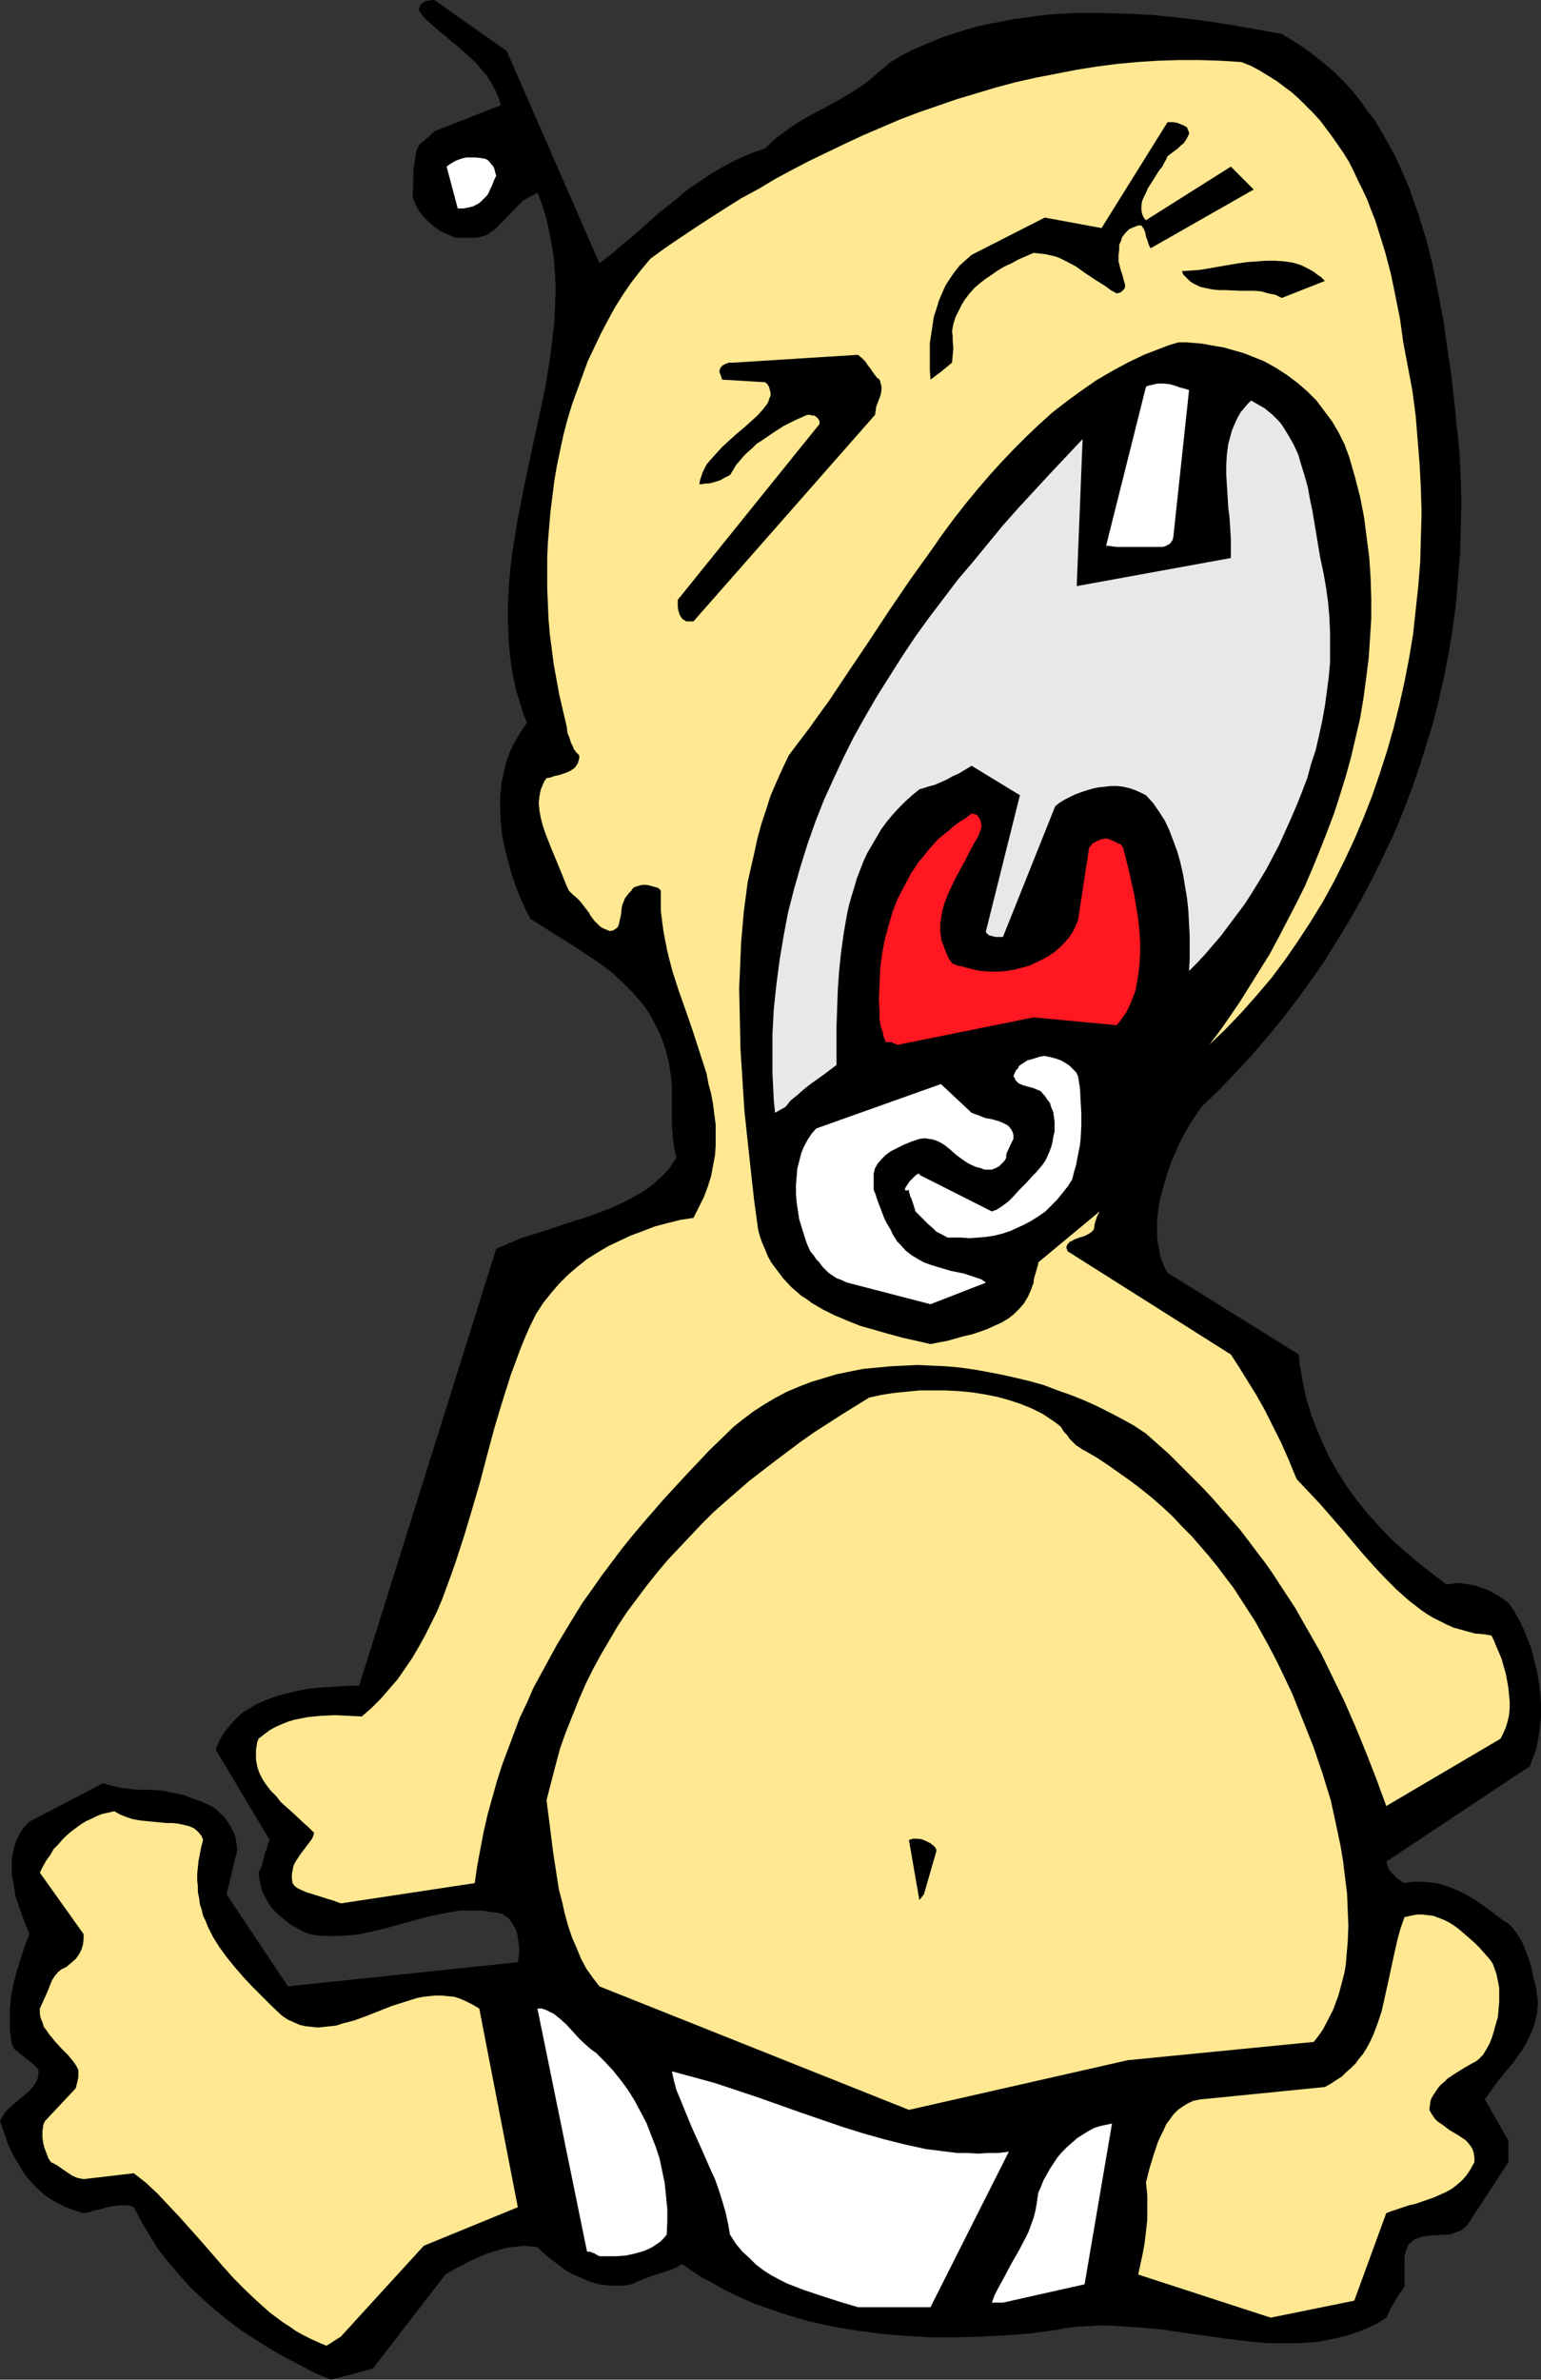 <?xml version="1.0" encoding="UTF-8" standalone="no"?>
<svg
   version="1.0"
   width="100.887mm"
   height="155.711mm"
   id="svg18"
   sodipodi:docname="Baby Crying 01.wmf"
   xmlns:inkscape="http://www.inkscape.org/namespaces/inkscape"
   xmlns:sodipodi="http://sodipodi.sourceforge.net/DTD/sodipodi-0.dtd"
   xmlns="http://www.w3.org/2000/svg"
   xmlns:svg="http://www.w3.org/2000/svg">
  <rect width="100%" height="100%" fill="#333333" stroke="none"/>
  <sodipodi:namedview
     id="namedview18"
     pagecolor="#ffffff"
     bordercolor="#000000"
     borderopacity="0.25"
     inkscape:showpageshadow="2"
     inkscape:pageopacity="0.0"
     inkscape:pagecheckerboard="0"
     inkscape:deskcolor="#d1d1d1"
     inkscape:document-units="mm" />
  <defs
     id="defs1">
    <pattern
       id="WMFhbasepattern"
       patternUnits="userSpaceOnUse"
       width="6"
       height="6"
       x="0"
       y="0" />
  </defs>
  <path
     style="fill:#000000;fill-opacity:1;fill-rule:evenodd;stroke:none"
     d="m 81.916,588.515 10.341,-2.747 17.934,-23.269 0.808,-0.485 1.131,-0.646 1.131,-0.646 1.131,-0.485 1.293,-0.808 1.454,-0.646 1.454,-0.646 1.454,-0.646 1.454,-0.485 1.616,-0.485 1.616,-0.485 1.777,-0.323 1.616,-0.162 1.616,-0.162 1.616,0.162 1.616,0.162 0.969,0.97 1.131,0.97 1.131,0.97 1.293,0.97 1.293,0.97 1.293,0.97 1.454,0.808 1.454,0.646 1.454,0.646 1.616,0.646 1.616,0.485 1.616,0.323 1.777,0.162 h 1.616 1.777 l 1.777,-0.323 1.777,-0.808 1.616,-0.646 1.616,-0.646 1.616,-0.485 3.07,-0.97 1.454,-0.646 1.454,-0.808 2.262,1.616 2.424,1.616 2.585,1.293 2.424,1.454 2.585,1.293 2.747,1.293 2.585,1.131 2.747,0.97 2.747,0.97 2.908,0.97 2.747,0.808 2.908,0.808 2.908,0.646 2.908,0.646 2.908,0.485 3.07,0.485 5.978,0.808 6.14,0.485 6.14,0.323 h 6.14 l 6.14,-0.162 6.14,-0.323 6.14,-0.485 5.978,-0.808 2.585,-0.485 2.585,-0.323 2.747,-0.162 2.585,-0.162 h 2.585 l 2.747,0.162 5.17,0.323 5.332,0.485 5.332,0.808 10.502,1.454 5.17,0.646 5.17,0.485 h 2.585 2.424 2.585 l 2.424,-0.162 2.585,-0.162 2.424,-0.485 2.424,-0.485 2.424,-0.646 2.424,-0.808 2.424,-0.97 2.424,-1.131 2.262,-1.454 0.646,-1.293 0.485,-1.131 0.646,-0.97 0.485,-0.97 1.131,-1.778 0.646,-0.808 0.485,-0.97 v -7.272 l 0.162,-0.646 0.162,-0.808 0.323,-0.646 0.162,-0.485 0.323,-0.485 0.485,-0.323 0.808,-0.808 0.969,-0.323 0.969,-0.323 1.131,-0.162 1.293,-0.162 h 1.131 l 1.293,-0.162 h 1.293 l 1.131,-0.162 1.131,-0.485 1.131,-0.323 0.969,-0.808 0.485,-0.323 0.323,-0.485 10.017,-15.351 v -5.333 l -5.817,-10.18 1.131,-1.616 1.131,-1.616 2.262,-2.909 2.585,-3.07 1.131,-1.616 1.131,-1.616 0.969,-1.616 0.808,-1.778 0.808,-1.778 0.485,-1.778 0.485,-1.939 0.162,-2.101 v -1.131 l -0.162,-1.131 -0.162,-1.131 -0.162,-1.131 -0.646,-2.424 -0.485,-2.424 -0.646,-2.101 -0.808,-2.101 -0.808,-1.939 -0.969,-1.616 -1.131,-1.616 -1.293,-1.293 -1.293,-0.808 -1.293,-0.97 -1.293,-0.97 -1.293,-0.97 -2.747,-1.939 -1.616,-0.97 -1.454,-0.808 -1.616,-0.808 -1.616,-0.646 -1.777,-0.646 -1.777,-0.485 -1.777,-0.162 -1.939,-0.162 h -2.1 l -2.1,0.323 -0.646,-0.323 -0.646,-0.485 -0.646,-0.485 -0.646,-0.646 -0.646,-0.646 -0.646,-0.808 -0.323,-0.808 -0.323,-1.131 35.546,-23.592 0.808,-2.262 0.808,-2.262 0.485,-2.424 0.323,-2.585 0.323,-2.747 v -2.747 l -0.162,-2.747 -0.323,-2.585 -0.485,-2.909 -0.646,-2.585 -0.646,-2.747 -0.969,-2.585 -0.969,-2.424 -1.131,-2.424 -1.293,-2.262 -1.454,-2.101 -1.293,-0.97 -1.616,-0.97 -1.616,-0.97 -2.1,-0.808 -1.939,-0.646 -1.131,-0.162 -1.131,-0.162 -1.131,-0.162 h -1.131 l -1.131,0.162 -1.131,0.162 -3.555,-2.747 -3.555,-2.747 -3.393,-2.909 -3.231,-2.909 -2.908,-3.07 -2.908,-3.232 -2.747,-3.393 -2.424,-3.393 -2.262,-3.555 -2.1,-3.717 -1.777,-3.878 -0.808,-1.939 -0.808,-1.939 -0.808,-2.101 -0.646,-2.101 -0.646,-2.101 -0.485,-2.101 -0.485,-2.262 -0.323,-2.101 -0.485,-2.424 -0.162,-2.262 -32.476,-20.199 -0.646,-1.131 -0.969,-2.424 -0.323,-1.293 -0.162,-1.293 -0.323,-1.293 -0.162,-1.293 v -1.454 -2.747 l 0.323,-2.909 0.485,-2.747 0.808,-2.909 0.808,-2.747 0.969,-2.909 1.131,-2.585 1.131,-2.585 1.293,-2.424 1.293,-2.262 1.454,-2.101 1.293,-1.939 4.362,-4.201 4.039,-4.201 4.039,-4.363 3.878,-4.525 3.716,-4.525 3.716,-4.848 3.393,-4.686 3.393,-4.848 3.07,-5.009 3.07,-5.009 2.908,-5.171 2.747,-5.171 2.585,-5.332 2.585,-5.333 2.262,-5.494 2.1,-5.494 1.939,-5.494 1.777,-5.656 1.777,-5.817 1.454,-5.817 1.293,-5.817 1.131,-5.817 0.969,-5.979 0.808,-6.14 0.485,-5.979 0.485,-6.14 0.162,-6.14 0.162,-6.302 -0.162,-6.302 -0.323,-6.302 -0.646,-6.302 -0.646,-6.464 -0.808,-6.787 -0.969,-6.625 -0.969,-6.787 -1.293,-6.787 -1.293,-6.464 -1.616,-6.464 -0.969,-3.07 -0.969,-3.232 -1.131,-3.07 -0.969,-2.909 -1.293,-3.07 -1.293,-2.909 -1.293,-2.747 -1.616,-2.909 -1.454,-2.585 -1.616,-2.747 -1.939,-2.424 -1.777,-2.585 -1.939,-2.424 -2.1,-2.262 -2.262,-2.262 -2.424,-2.101 -2.424,-1.939 -2.585,-1.939 -2.747,-1.778 -2.908,-1.778 -6.301,-1.131 -6.463,-1.131 -6.301,-0.97 -6.463,-0.808 -6.463,-0.646 -6.301,-0.323 -6.301,-0.162 h -3.07 -3.231 l -3.07,0.162 -3.07,0.162 -3.07,0.323 -3.07,0.485 -3.07,0.323 -2.908,0.646 -2.908,0.485 -2.908,0.646 -2.908,0.808 -5.655,1.778 -2.747,1.131 -2.747,1.131 -2.585,1.131 -2.747,1.454 -2.424,1.454 -2.1,1.778 -2.1,1.778 -1.939,1.616 -2.1,1.454 -2.1,1.293 -1.939,1.131 -4.039,2.262 -4.039,2.101 -3.716,2.262 -1.777,1.293 -1.777,1.293 -1.777,1.454 -1.616,1.616 -3.231,1.131 -3.07,1.293 -2.908,1.454 -2.585,1.454 -2.585,1.616 -2.585,1.778 -2.424,1.616 -2.262,1.939 -4.686,3.717 -4.524,4.04 -2.424,2.101 -2.585,2.101 -2.424,2.101 -2.747,2.101 L 125.379,12.604 107.445,0 h -0.485 l -0.646,0.162 h -0.485 l -0.646,0.162 -0.646,0.485 -0.485,0.323 -0.323,0.808 V 2.262 2.747 l 0.969,1.293 1.293,1.293 1.293,1.131 1.454,1.293 1.454,1.131 1.454,1.293 1.616,1.293 1.454,1.293 1.616,1.454 1.454,1.293 1.293,1.616 1.293,1.454 1.131,1.778 0.969,1.778 0.808,1.778 0.646,2.101 -16.48,6.464 -0.646,0.646 -0.808,0.808 -0.485,0.323 -0.485,0.485 -0.646,0.485 -0.646,0.646 -0.646,1.293 -0.323,1.616 -0.162,1.454 -0.323,1.616 v 3.555 l -0.162,3.393 0.646,1.616 0.808,1.616 1.131,1.454 1.293,1.293 1.454,1.293 1.616,1.131 1.777,0.808 1.939,0.808 h 4.686 l 1.131,-0.162 1.131,-0.323 0.969,-0.323 0.808,-0.646 0.969,-0.646 0.808,-0.808 1.616,-1.616 1.777,-1.939 1.777,-1.778 0.969,-0.97 1.131,-0.646 1.293,-0.646 1.131,-0.646 0.808,1.939 0.646,1.939 0.646,2.101 0.485,1.939 0.808,4.04 0.646,3.878 0.323,4.04 0.162,4.04 -0.162,4.04 -0.162,4.04 -0.485,4.04 -0.485,4.201 -0.646,4.04 -0.646,4.04 -1.777,8.241 -1.777,8.241 -1.777,8.403 -1.616,8.241 -0.646,4.201 -0.646,4.04 -0.485,4.201 -0.323,4.201 -0.162,4.201 v 4.04 l 0.162,4.201 0.323,4.04 0.646,4.201 0.808,4.04 0.646,2.101 0.646,2.101 0.646,2.101 0.808,1.939 -0.969,1.454 -0.969,1.454 -0.808,1.454 -0.808,1.454 -0.646,1.454 -0.646,1.616 -0.485,1.616 -0.323,1.454 -0.323,1.616 -0.323,1.454 -0.323,3.232 v 3.232 l 0.162,3.232 0.323,3.07 0.646,3.232 0.808,3.07 0.808,3.07 0.969,2.909 1.131,2.909 1.293,2.909 1.293,2.585 11.795,7.433 2.908,1.939 2.908,1.939 2.747,2.101 2.585,2.424 2.424,2.424 2.1,2.424 1.131,1.454 0.969,1.454 0.808,1.454 0.808,1.616 0.808,1.616 0.646,1.616 0.646,1.778 0.485,1.778 0.485,1.939 0.323,1.939 0.323,2.101 0.162,2.101 v 5.171 2.262 2.101 l 0.162,1.939 0.162,1.939 0.323,2.101 0.485,2.101 -0.808,1.131 -0.808,1.293 -0.969,1.131 -0.969,0.97 -1.131,0.97 -0.969,0.97 -1.293,0.97 -1.131,0.808 -2.585,1.454 -2.747,1.454 -2.908,1.293 -2.908,1.131 -3.07,1.131 -3.231,0.97 -6.301,2.101 -6.624,2.101 -3.07,1.293 -3.07,1.293 -33.93,108.104 h -2.585 l -2.424,0.162 -2.585,0.162 -2.747,0.162 -2.585,0.323 -2.585,0.485 -2.585,0.646 -2.424,0.646 -2.585,0.97 -2.262,0.97 -2.1,1.293 -1.131,0.646 -0.969,0.808 -1.777,1.778 -0.808,0.97 -0.808,0.97 -0.808,1.131 -0.646,1.131 -0.485,1.131 -0.646,1.293 13.41,22.461 -0.485,0.97 -0.162,0.97 -0.646,1.616 -0.162,0.97 -0.323,1.131 -0.323,1.131 -0.646,1.293 0.162,1.293 0.162,1.131 0.323,1.293 0.323,1.131 0.646,1.131 0.646,1.131 0.646,1.131 0.808,0.97 0.969,0.97 0.969,0.808 0.969,0.808 1.131,0.97 1.131,0.646 1.293,0.646 1.131,0.646 1.293,0.485 1.777,0.323 3.231,0.162 h 1.616 l 3.07,-0.162 2.908,-0.323 2.908,-0.646 2.747,-0.646 5.332,-1.454 5.332,-1.454 2.747,-0.646 2.747,-0.485 2.747,-0.485 h 2.908 1.454 1.454 l 1.616,0.323 1.616,0.162 0.646,0.162 0.808,0.162 0.646,0.485 0.646,0.323 0.646,0.646 0.485,0.808 0.485,0.808 0.485,0.808 0.323,0.97 0.162,0.97 0.162,1.131 0.162,0.97 v 0.97 0.97 l -0.162,1.131 -0.162,0.97 -56.873,5.979 -15.188,-22.784 2.585,-10.665 v -1.131 l -0.162,-0.97 -0.162,-1.131 -0.323,-0.97 -0.485,-0.97 -0.485,-0.97 -0.485,-0.808 -0.646,-0.97 -0.646,-0.808 -0.808,-0.646 -0.808,-0.808 -0.808,-0.646 -0.969,-0.485 -0.969,-0.485 -1.131,-0.485 -0.969,-0.323 -1.777,-0.646 -1.616,-0.646 -1.616,-0.323 -1.616,-0.323 -1.454,-0.323 -1.454,-0.162 -2.747,-0.162 h -2.747 l -2.747,-0.323 -1.293,-0.162 -1.293,-0.323 -1.454,-0.323 -1.454,-0.485 -18.257,9.534 -1.293,1.293 -0.969,1.454 -0.808,1.616 -0.646,1.616 -0.323,1.616 -0.323,1.778 v 1.778 1.778 l 0.323,1.778 0.323,1.939 0.323,1.939 0.646,1.778 0.646,1.939 0.646,1.778 1.454,3.717 -1.131,2.909 -0.969,3.07 -0.969,3.07 -0.808,3.07 -0.646,3.232 -0.162,1.616 -0.162,1.616 v 1.778 1.616 1.778 l 0.323,1.778 v 0.808 l 0.162,0.646 0.162,0.485 0.323,0.646 0.323,0.485 0.485,0.323 0.969,0.808 0.969,0.808 1.131,0.808 1.131,0.97 0.646,0.646 0.485,0.646 v 0.97 l -0.162,0.97 -0.323,0.808 -0.485,0.808 -0.485,0.646 -0.646,0.808 -1.454,1.293 -1.616,1.293 -1.616,1.454 -0.808,0.646 -0.808,0.97 -0.485,0.808 L 0,524.525 l 1.293,3.717 0.646,1.939 0.808,1.778 0.969,1.778 0.969,1.616 0.969,1.616 1.131,1.616 1.293,1.454 1.454,1.454 1.454,1.293 1.616,1.131 1.777,0.97 1.939,0.97 2.1,0.808 2.262,0.646 1.131,-0.162 1.454,-0.485 1.616,-0.323 1.616,-0.485 1.616,-0.323 1.777,-0.162 h 0.808 0.808 l 0.808,0.162 0.808,0.323 1.777,3.393 2.1,3.555 2.1,3.393 2.585,3.232 2.585,3.07 2.747,3.07 3.07,2.909 3.07,2.747 3.231,2.585 3.393,2.585 3.555,2.262 3.555,2.262 3.716,2.101 3.716,1.939 3.716,1.939 z"
     id="path1" />
  <path
     style="fill:#ffe891;fill-opacity:1;fill-rule:evenodd;stroke:none"
     d="m 84.34,577.85 20.519,-22.461 23.266,-9.534 -9.533,-49.124 -1.616,-0.97 -1.616,-0.808 -1.454,-0.646 -1.454,-0.485 -1.616,-0.162 -1.616,-0.162 h -1.454 l -1.616,0.162 -1.454,0.162 -1.616,0.323 -3.07,0.97 -3.07,0.97 -6.14,2.424 -3.07,1.131 -3.07,0.808 -1.454,0.485 -1.454,0.162 -1.616,0.162 -1.454,0.162 -1.454,-0.162 -1.616,-0.162 -1.454,-0.323 -1.454,-0.646 -1.454,-0.646 -1.454,-0.97 -2.585,-2.424 -2.424,-2.424 -2.424,-2.424 -2.262,-2.424 -2.1,-2.424 -1.939,-2.424 -1.777,-2.424 -1.616,-2.585 -1.293,-2.585 -0.485,-1.293 -0.646,-1.293 -0.323,-1.454 -0.485,-1.454 -0.162,-1.454 -0.323,-1.454 v -1.454 l -0.162,-1.454 v -1.616 l 0.162,-1.616 0.162,-1.616 0.323,-1.616 0.323,-1.778 0.485,-1.778 -0.162,-0.485 -0.323,-0.646 -0.808,-0.97 -0.969,-0.808 -1.131,-0.485 -1.293,-0.323 -1.454,-0.323 -1.454,-0.162 h -1.454 l -1.616,-0.162 -1.777,-0.162 -1.616,-0.162 -1.616,-0.162 -1.777,-0.323 -1.454,-0.485 -1.616,-0.646 -1.454,-0.808 -1.454,0.323 -1.454,0.323 -1.293,0.485 -1.293,0.646 -1.454,0.646 -1.293,0.808 -1.131,0.808 -1.293,0.97 -1.131,0.97 -1.131,1.131 -0.969,1.131 -1.131,1.131 -0.808,1.454 -0.969,1.293 -0.808,1.454 -0.808,1.616 10.825,15.19 v 0.646 0.646 l -0.162,1.293 -0.323,1.131 -0.646,1.293 -0.808,1.131 -1.131,0.97 -1.131,0.97 -1.293,0.646 -0.808,0.646 -0.808,0.97 -0.646,0.97 -0.485,1.131 -0.485,1.293 -0.646,1.454 -0.646,1.454 -0.808,1.778 v 1.131 l 0.162,1.131 0.485,1.131 0.323,1.131 0.646,0.808 0.646,0.97 1.454,1.778 1.616,1.778 1.616,1.616 1.454,1.778 0.646,0.97 0.485,0.97 v 0.646 0.485 0.646 l -0.323,1.454 -0.162,0.646 -0.162,0.646 -7.594,8.08 -0.323,0.646 -0.162,0.646 -0.162,1.293 v 1.454 l 0.162,1.293 0.323,1.293 0.485,1.293 0.485,1.293 0.646,0.97 0.969,0.485 0.808,0.485 1.616,1.131 0.969,0.646 0.969,0.646 1.131,0.485 0.808,0.162 0.808,0.162 12.441,-1.454 3.07,2.424 2.747,2.585 2.747,2.909 2.747,2.909 5.332,5.979 5.332,6.14 2.747,3.07 2.908,2.909 2.908,2.747 3.07,2.747 3.231,2.424 1.777,1.131 1.616,1.131 1.777,0.97 1.939,0.97 1.777,0.808 1.939,0.808 v 0 z"
     id="path2" />
  <path
     style="fill:#ffe891;fill-opacity:1;fill-rule:evenodd;stroke:none"
     d="m 314.417,573.164 20.681,-4.201 7.917,-21.653 1.293,-0.485 1.454,-0.485 2.908,-0.97 1.454,-0.323 1.454,-0.485 3.231,-1.131 1.454,-0.646 1.454,-0.646 1.454,-0.808 1.293,-0.97 1.293,-1.131 1.131,-1.293 0.969,-1.454 0.969,-1.778 v -0.646 -0.485 l -0.162,-1.131 -0.323,-0.97 -0.485,-0.808 -0.646,-0.808 -0.646,-0.646 -0.969,-0.646 -0.969,-0.646 -1.939,-1.131 -1.939,-1.454 -0.969,-0.646 -0.808,-0.808 -0.646,-0.97 -0.646,-1.131 0.162,-1.293 0.162,-1.131 0.485,-0.97 0.646,-0.97 0.646,-0.97 0.646,-0.808 0.969,-0.808 0.808,-0.808 1.939,-1.293 2.1,-1.293 1.939,-1.131 0.969,-0.485 0.808,-0.646 0.969,-0.97 0.808,-1.293 0.808,-1.454 0.646,-1.616 0.485,-1.616 0.485,-1.778 0.485,-1.616 0.162,-1.939 0.162,-1.778 v -1.778 -1.778 l -0.323,-1.616 -0.323,-1.616 -0.485,-1.454 -0.485,-1.293 -0.808,-1.131 -2.424,-2.747 -1.293,-1.293 -1.293,-1.131 -1.293,-1.131 -1.131,-0.97 -1.293,-0.97 -1.293,-0.808 -1.293,-0.646 -1.293,-0.485 -1.293,-0.485 -1.293,-0.162 -1.454,-0.162 h -1.293 l -1.616,0.323 -1.454,0.323 -0.969,2.747 -0.808,2.909 -0.646,2.909 -0.646,2.909 -0.646,3.07 -1.293,5.817 -0.646,2.909 -0.969,2.909 -0.969,2.585 -0.646,1.454 -0.646,1.293 -0.646,1.131 -0.808,1.293 -0.969,1.131 -0.808,1.131 -1.131,1.131 -1.131,0.97 -1.131,1.131 -1.293,0.808 -1.454,0.97 -1.454,0.808 -30.86,3.07 -1.616,0.323 -1.454,0.646 -1.293,0.808 -1.131,0.808 -1.131,1.131 -0.808,1.131 -0.969,1.293 -0.646,1.454 -0.808,1.616 -0.646,1.454 -1.131,3.393 -0.969,3.232 -0.808,3.232 0.162,1.616 0.162,1.616 v 3.07 2.909 l -0.323,2.909 -0.323,2.747 -0.485,2.747 -1.131,5.171 z"
     id="path3" />
  <path
     style="fill:#ffffff;fill-opacity:1;fill-rule:evenodd;stroke:none"
     d="m 212.304,570.578 h 17.934 l 19.388,-38.459 -2.585,0.323 h -2.585 l -2.424,0.162 -2.585,-0.162 h -2.585 l -2.585,-0.323 -2.585,-0.323 -2.585,-0.323 -5.17,-1.131 -5.17,-1.293 -5.17,-1.454 -5.17,-1.616 -5.17,-1.778 -5.17,-1.778 -10.502,-3.717 -5.332,-1.778 -5.332,-1.778 -5.332,-1.454 -5.332,-1.454 0.485,2.262 0.646,2.424 0.969,2.262 0.969,2.424 1.939,4.686 2.262,5.009 2.262,5.171 1.131,2.424 0.969,2.747 0.808,2.585 0.808,2.747 0.646,2.909 0.485,2.747 1.454,2.262 1.616,1.939 1.777,1.616 1.616,1.616 1.939,1.454 1.777,1.131 2.1,1.131 1.939,0.97 2.1,0.808 2.1,0.808 4.362,1.454 4.524,1.454 z"
     id="path4" />
  <path
     style="fill:#ffffff;fill-opacity:1;fill-rule:evenodd;stroke:none"
     d="m 248.173,569.447 20.196,-4.525 6.786,-39.751 -1.616,0.323 -1.454,0.323 -1.454,0.485 -1.454,0.808 -1.293,0.808 -1.293,0.808 -1.293,1.131 -1.293,1.131 -1.131,1.131 -1.131,1.293 -0.969,1.454 -0.969,1.454 -0.808,1.454 -0.808,1.454 -0.646,1.616 -0.646,1.454 -0.323,2.262 -0.323,1.939 -0.485,1.939 -0.646,1.778 -0.646,1.778 -0.808,1.616 -1.616,3.07 -1.777,3.07 -1.616,3.07 -1.777,3.232 -0.808,1.616 -0.646,1.778 z"
     id="path5" />
  <path
     style="fill:#ffffff;fill-opacity:1;fill-rule:evenodd;stroke:none"
     d="m 148.322,557.974 h 2.1 2.1 l 2.262,-0.162 2.262,-0.485 1.131,-0.323 1.131,-0.323 1.131,-0.485 0.969,-0.485 0.969,-0.646 0.969,-0.646 0.808,-0.808 0.808,-0.97 0.162,-3.232 v -3.07 l -0.323,-3.232 -0.323,-3.232 -0.646,-3.07 -0.646,-3.07 -0.969,-2.909 -1.131,-2.909 -1.131,-2.909 -1.454,-2.747 -1.454,-2.747 -1.616,-2.585 -1.777,-2.424 -1.939,-2.424 -2.1,-2.262 -2.1,-2.101 -1.131,-0.808 -0.969,-0.808 -1.939,-1.778 -1.616,-1.778 -1.616,-1.778 -1.616,-1.454 -0.808,-0.646 -0.808,-0.646 -0.969,-0.485 -0.969,-0.485 -0.969,-0.323 h -1.131 l 12.279,60.112 h 0.485 0.162 l 0.485,0.162 0.323,0.162 0.485,0.162 0.485,0.323 z"
     id="path6" />
  <path
     style="fill:#ffe891;fill-opacity:1;fill-rule:evenodd;stroke:none"
     d="m 224.906,521.778 54.126,-12.281 46.048,-4.525 1.131,-1.454 1.131,-1.616 1.777,-3.393 0.808,-1.616 0.646,-1.778 0.646,-1.778 0.485,-1.778 0.969,-3.717 0.323,-1.939 0.162,-1.939 0.323,-3.717 0.162,-4.04 -0.162,-3.878 -0.162,-4.04 -0.485,-3.878 -0.485,-4.04 -0.646,-3.878 -0.808,-3.878 -0.808,-3.717 -0.808,-3.717 -2.1,-6.787 -2.262,-6.625 -2.585,-6.464 -2.585,-6.464 -2.908,-6.14 -1.454,-2.909 -1.616,-3.07 -1.616,-2.909 -1.616,-2.909 -1.777,-2.747 -1.777,-2.747 -1.777,-2.747 -2.1,-2.747 -1.939,-2.585 -2.1,-2.585 -2.1,-2.424 -2.1,-2.424 -2.424,-2.424 -2.262,-2.424 -2.424,-2.262 -2.585,-2.262 -2.585,-2.101 -2.747,-2.101 -2.747,-1.939 -2.747,-1.939 -2.908,-1.939 -3.07,-1.778 -0.646,-0.323 -0.646,-0.485 -0.808,-0.485 -0.808,-0.808 -0.808,-0.808 -0.646,-0.97 -0.808,-0.808 -0.646,-1.131 -0.969,-0.808 -1.131,-0.808 -2.424,-1.616 -2.585,-1.293 -2.747,-1.131 -2.908,-0.97 -2.908,-0.808 -3.231,-0.646 -3.07,-0.485 -3.393,-0.323 -3.231,-0.162 h -3.231 -3.231 l -3.231,0.323 -3.231,0.323 -3.07,0.485 -2.908,0.646 -6.786,4.201 -6.786,4.363 -3.231,2.262 -3.231,2.424 -3.231,2.424 -6.301,4.848 -6.14,5.333 -2.908,2.585 -2.908,2.909 -2.747,2.909 -2.747,2.909 -2.747,2.909 -2.585,3.07 -2.585,3.232 -2.424,3.232 -2.424,3.232 -2.262,3.393 -2.1,3.555 -2.1,3.555 -1.939,3.555 -1.939,3.878 -1.616,3.717 -1.616,4.04 -1.616,4.04 -1.454,4.04 -1.131,4.201 -1.131,4.363 -1.131,4.363 0.808,6.302 0.808,6.464 0.969,6.302 0.485,3.07 0.808,3.07 0.646,2.909 0.808,2.909 0.969,2.909 1.131,2.585 1.131,2.747 1.293,2.424 1.616,2.262 1.616,2.101 z"
     id="path7" />
  <path
     style="fill:#ffe891;fill-opacity:1;fill-rule:evenodd;stroke:none"
     d="m 84.34,470.715 33.122,-5.009 0.646,-4.363 0.808,-4.363 0.808,-4.201 0.969,-4.201 1.131,-4.04 1.131,-4.04 1.293,-4.04 1.454,-3.878 1.454,-3.878 1.454,-3.878 1.777,-3.717 1.616,-3.717 1.939,-3.555 1.939,-3.555 1.939,-3.555 4.201,-6.948 2.1,-3.393 2.424,-3.393 2.262,-3.232 2.424,-3.232 2.424,-3.232 2.585,-3.232 2.585,-3.07 5.332,-6.14 5.655,-6.14 5.655,-5.979 5.978,-5.817 2.424,-1.939 2.585,-1.939 2.747,-1.778 2.747,-1.616 2.747,-1.454 3.07,-1.293 2.908,-1.131 3.231,-0.97 3.231,-0.97 3.231,-0.646 3.231,-0.646 3.393,-0.323 3.393,-0.323 3.393,-0.162 3.393,-0.162 3.393,0.162 3.555,0.162 3.555,0.323 3.393,0.485 3.555,0.646 3.393,0.646 3.555,0.808 3.393,0.808 3.393,0.97 3.393,1.293 3.231,1.131 3.231,1.293 3.231,1.454 3.231,1.616 3.07,1.616 2.908,1.616 2.908,1.939 2.908,2.585 2.908,2.585 2.747,2.747 2.585,2.585 2.585,2.585 2.585,2.747 2.262,2.585 2.424,2.747 2.262,2.585 2.1,2.747 1.939,2.585 2.1,2.747 1.939,2.747 1.777,2.747 3.716,5.656 3.231,5.656 3.231,5.656 2.908,5.979 2.908,5.979 2.747,6.302 2.585,6.302 2.585,6.625 2.424,6.625 28.275,-16.644 0.646,-1.293 0.646,-1.454 0.485,-1.616 0.323,-1.454 0.162,-1.778 v -1.616 l -0.162,-1.778 -0.162,-1.616 -0.323,-1.778 -0.323,-1.778 -0.485,-1.616 -0.485,-1.778 -0.646,-1.616 -0.646,-1.454 -0.646,-1.616 -0.646,-1.293 -1.939,-0.323 -2.1,-0.162 -1.777,-0.485 -1.777,-0.485 -1.777,-0.485 -1.777,-0.808 -1.616,-0.808 -1.616,-0.808 -1.616,-0.97 -1.616,-1.131 -1.454,-1.131 -1.454,-1.131 -2.908,-2.585 -2.747,-2.747 -2.747,-2.909 -2.747,-3.07 -5.332,-6.302 -5.493,-6.302 -2.747,-2.909 -2.908,-3.07 -0.969,-2.262 -0.969,-2.424 -1.939,-4.363 -2.1,-4.201 -1.939,-3.878 -2.1,-3.717 -2.1,-3.393 -2.1,-3.393 -2.1,-3.232 -40.393,-25.531 -0.162,-0.485 -0.162,-0.485 0.162,-0.485 0.162,-0.323 0.323,-0.323 0.323,-0.323 0.485,-0.162 0.485,-0.323 1.293,-0.485 1.131,-0.323 1.293,-0.646 0.646,-0.485 0.485,-0.485 v -0.162 l 0.162,-0.485 v -0.485 l 0.162,-0.646 0.485,-1.454 0.323,-0.646 0.323,-0.646 -15.188,12.604 v 0.323 l -0.162,0.646 -0.162,0.485 -0.162,0.646 -0.485,1.616 -0.162,0.646 v 0.646 l -0.323,0.808 -0.323,0.97 -0.808,1.778 -0.969,1.616 -1.131,1.293 -1.293,1.293 -1.454,1.131 -1.616,0.97 -1.777,0.808 -1.777,0.808 -1.777,0.646 -1.939,0.646 -2.1,0.485 -4.039,1.131 -4.201,0.808 -7.109,-1.616 -3.555,-0.97 -3.393,-0.97 -3.393,-0.97 -3.231,-1.293 -3.07,-1.293 -2.908,-1.454 -2.747,-1.616 -1.293,-0.97 -1.293,-0.808 -1.293,-1.131 -1.131,-0.97 -2.1,-2.262 -0.969,-1.293 -0.969,-1.293 -0.969,-1.293 -0.808,-1.454 -0.646,-1.616 -0.646,-1.454 -0.646,-1.778 -0.485,-1.778 -0.969,-7.11 -0.808,-7.272 -0.808,-7.433 -0.808,-7.595 -0.485,-7.595 -0.485,-7.595 -0.162,-7.595 -0.162,-7.595 0.162,-3.717 0.323,-7.595 0.323,-3.717 0.323,-3.717 0.485,-3.717 0.485,-3.717 0.808,-3.555 0.808,-3.555 0.808,-3.717 0.969,-3.555 1.131,-3.393 1.131,-3.555 1.454,-3.393 1.454,-3.232 1.616,-3.393 2.424,-3.232 2.585,-3.393 2.424,-3.393 2.585,-3.555 4.847,-7.272 5.009,-7.433 5.009,-7.595 5.17,-7.595 5.332,-7.433 2.585,-3.717 2.747,-3.717 2.908,-3.717 2.908,-3.555 2.908,-3.393 3.07,-3.393 3.07,-3.232 3.231,-3.232 3.231,-3.07 3.231,-2.909 3.555,-2.747 3.555,-2.585 3.716,-2.585 3.878,-2.262 3.878,-2.101 4.039,-1.939 4.201,-1.616 2.1,-0.808 2.262,-0.646 h 1.939 l 1.939,0.162 1.939,0.162 1.777,0.323 1.777,0.323 1.939,0.323 1.616,0.485 1.777,0.485 1.616,0.485 1.616,0.646 3.231,1.293 2.908,1.616 2.747,1.778 2.585,1.939 2.424,2.101 2.262,2.262 1.939,2.585 1.939,2.585 1.616,2.747 1.454,2.909 1.131,3.07 1.454,5.009 1.293,5.009 0.969,5.009 0.646,5.009 0.646,5.009 0.323,5.009 0.162,5.009 v 5.009 l -0.323,5.009 -0.323,4.848 -0.646,5.009 -0.646,4.848 -0.808,4.848 -1.131,4.848 -1.131,4.848 -1.293,4.686 -1.454,4.686 -1.454,4.525 -1.777,4.686 -1.777,4.525 -1.777,4.363 -1.939,4.525 -2.1,4.201 -2.262,4.363 -2.1,4.04 -2.262,4.201 -2.424,3.878 -2.424,3.878 -2.424,3.878 -2.424,3.555 -2.585,3.717 -2.585,3.393 4.039,-3.878 3.878,-4.04 3.716,-4.201 3.716,-4.363 3.393,-4.525 3.231,-4.686 3.07,-4.686 3.07,-5.009 2.747,-5.009 2.585,-5.171 2.424,-5.171 2.262,-5.333 2.1,-5.333 1.939,-5.656 1.777,-5.494 1.616,-5.656 1.454,-5.817 1.293,-5.817 1.131,-5.817 0.969,-5.817 0.646,-5.979 0.646,-5.979 0.485,-5.979 0.162,-5.979 0.162,-6.14 -0.162,-5.979 -0.323,-6.14 -0.485,-5.979 -0.485,-5.979 -0.808,-6.14 -1.131,-5.979 -1.131,-5.979 -0.808,-5.817 -1.131,-5.656 -1.131,-5.494 -1.454,-5.494 -1.616,-5.171 -0.808,-2.585 -0.969,-2.424 -0.969,-2.585 -1.131,-2.424 -1.131,-2.262 -1.131,-2.424 -1.131,-2.262 -1.293,-2.101 -1.454,-2.101 -1.454,-2.101 -1.454,-1.939 -1.454,-1.939 -1.616,-1.778 -1.777,-1.778 -1.777,-1.778 -1.777,-1.616 -1.939,-1.454 -1.939,-1.454 -2.1,-1.293 -2.1,-1.293 -2.1,-1.131 -2.424,-0.97 -5.17,-0.323 -5.17,-0.162 h -5.17 l -5.17,0.162 -5.009,0.323 -5.17,0.485 -5.009,0.646 -5.009,0.808 -5.009,0.97 -5.009,0.97 -5.009,1.131 -4.847,1.293 -4.847,1.454 -4.847,1.454 -4.686,1.616 -4.686,1.616 -4.686,1.778 -4.524,1.939 -4.524,1.939 -4.524,2.101 -4.362,2.101 -4.362,2.101 -4.362,2.262 -4.201,2.262 -4.039,2.424 -4.201,2.262 -3.878,2.424 -4.039,2.585 -3.716,2.424 -3.878,2.585 -3.555,2.424 -3.555,2.585 -2.424,2.909 -2.262,2.909 -2.1,3.07 -1.939,3.07 -1.777,3.232 -1.777,3.393 -1.616,3.393 -1.616,3.393 -1.293,3.555 -1.293,3.555 -1.293,3.555 -1.131,3.717 -0.969,3.717 -0.808,3.717 -0.808,3.878 -0.646,3.717 -0.485,3.878 -0.485,3.878 -0.323,3.717 -0.323,3.878 -0.162,3.878 v 3.878 3.717 l 0.162,3.878 0.162,3.717 0.323,3.717 0.485,3.717 0.485,3.717 0.646,3.555 0.646,3.555 0.808,3.555 0.808,3.393 0.323,1.454 0.162,1.454 0.485,1.131 0.323,1.131 0.485,0.97 0.323,0.808 0.646,0.808 0.646,0.646 v 0.808 l -0.162,0.485 -0.162,0.646 -0.323,0.485 -0.323,0.485 -0.323,0.323 -0.485,0.323 -0.485,0.323 -1.131,0.485 -1.454,0.485 -1.454,0.323 -0.808,0.323 -0.969,0.162 -0.485,0.646 -0.323,0.646 -0.323,0.808 -0.323,0.808 -0.162,0.808 -0.162,0.808 -0.162,1.616 0.162,1.778 0.323,1.778 0.485,1.939 0.646,1.939 1.454,3.717 1.616,3.878 1.454,3.555 0.646,1.616 0.646,1.454 0.969,0.97 0.969,0.808 0.808,0.808 0.646,0.808 0.485,0.646 0.646,0.808 0.485,0.646 0.323,0.646 0.969,1.293 0.969,0.97 0.485,0.485 0.808,0.485 0.808,0.323 0.808,0.323 0.808,-0.162 0.485,-0.323 0.485,-0.323 0.323,-0.485 0.162,-0.646 0.162,-0.646 0.323,-1.454 0.162,-1.616 0.162,-0.808 0.323,-0.808 0.323,-0.808 0.485,-0.646 0.485,-0.646 0.646,-0.646 0.162,-0.323 0.323,-0.323 0.162,-0.162 0.485,-0.162 0.969,-0.323 1.131,-0.162 1.131,0.162 1.131,0.323 1.131,0.323 0.323,0.323 0.323,0.323 v 2.585 2.424 l 0.323,2.585 0.323,2.424 0.485,2.585 0.485,2.424 0.646,2.585 0.646,2.424 1.616,5.009 1.777,5.009 1.777,5.171 1.616,5.009 1.616,5.009 0.485,2.585 0.646,2.424 0.485,2.585 0.323,2.585 0.323,2.424 v 2.585 2.585 l -0.162,2.424 -0.485,2.585 -0.485,2.585 -0.808,2.585 -0.969,2.585 -1.293,2.585 -1.293,2.585 -3.231,0.485 -3.231,0.808 -3.07,0.808 -2.908,1.131 -3.07,1.131 -2.747,1.293 -2.747,1.293 -2.747,1.616 -2.585,1.616 -2.424,1.939 -2.262,1.939 -2.262,2.262 -1.939,2.262 -1.939,2.424 -1.777,2.747 -1.454,2.909 -1.293,2.909 -1.293,3.232 -1.131,3.07 -1.131,3.07 -2.1,6.625 -1.939,6.464 -1.777,6.625 -1.777,6.787 -1.939,6.625 -1.939,6.464 -2.1,6.464 -1.131,3.232 -1.131,3.07 -1.131,3.07 -1.293,3.07 -1.454,2.909 -1.454,2.909 -1.616,2.909 -1.616,2.747 -1.777,2.585 -1.777,2.585 -2.1,2.424 -2.1,2.424 -2.262,2.262 -2.424,2.101 -3.231,-0.162 -3.393,-0.162 -3.393,0.162 -1.777,0.162 -1.616,0.162 -1.616,0.323 -1.616,0.323 -1.616,0.485 -1.616,0.646 -1.454,0.646 -1.454,0.808 -1.293,0.97 -1.454,1.131 -0.323,0.808 -0.323,1.939 v 0.808 0.808 0.808 l 0.323,1.778 0.485,1.454 0.808,1.616 0.969,1.454 1.131,1.454 1.293,1.293 1.131,1.454 2.908,2.585 2.747,2.585 1.293,1.131 1.293,1.293 -0.162,0.646 -0.323,0.808 -0.969,1.293 -0.969,1.293 -0.969,1.293 -0.969,1.454 -0.485,0.808 -0.323,0.808 -0.162,0.97 -0.162,0.808 v 1.131 l 0.162,1.131 0.323,0.485 0.485,0.485 0.485,0.323 0.646,0.323 1.454,0.646 1.616,0.485 3.555,1.131 1.616,0.485 z"
     id="path8" />
  <path
     style="fill:#000000;fill-opacity:1;fill-rule:evenodd;stroke:none"
     d="m 228.623,468.453 3.07,-10.665 v -0.323 l -0.162,-0.323 -0.162,-0.323 -0.323,-0.323 -0.808,-0.646 -0.969,-0.485 -1.131,-0.485 -1.131,-0.162 h -0.485 -0.646 l -0.485,0.162 -0.485,0.162 2.585,14.866 z"
     id="path9" />
  <path
     style="fill:#ffffff;fill-opacity:1;fill-rule:evenodd;stroke:none"
     d="m 230.238,322.536 13.734,-5.333 -1.131,-0.808 -1.454,-0.485 -1.454,-0.485 -1.454,-0.485 -3.231,-0.646 -3.231,-0.97 -1.616,-0.485 -1.777,-0.646 -1.454,-0.808 -1.616,-0.97 -1.454,-1.131 -1.293,-1.454 -0.808,-0.808 -0.485,-0.808 -0.646,-0.97 -0.485,-1.131 -0.485,-0.808 -0.485,-0.808 -0.646,-1.293 -0.485,-1.293 -0.485,-1.293 -0.808,-2.101 -0.323,-1.131 -0.485,-1.131 v -1.131 -1.293 -1.616 l 0.162,-0.646 0.162,-0.646 0.646,-1.131 0.969,-1.131 0.969,-0.97 1.293,-0.97 1.616,-0.808 1.616,-0.808 1.939,-0.808 1.939,-0.646 1.293,-0.162 1.131,0.162 0.969,0.162 0.969,0.323 0.969,0.485 0.808,0.485 1.616,1.293 1.454,1.293 1.777,1.293 0.969,0.646 0.969,0.485 1.131,0.485 1.293,0.323 0.323,0.162 0.485,0.162 h 0.808 0.969 l 0.808,-0.323 0.969,-0.485 0.646,-0.646 0.646,-0.646 0.485,-0.808 v -0.323 -0.323 l 0.162,-0.646 0.323,-0.646 0.646,-1.454 0.323,-0.646 0.323,-0.646 v -0.97 l -0.162,-0.646 -0.323,-0.646 -0.485,-0.646 -0.485,-0.485 -0.646,-0.323 -0.646,-0.323 -0.808,-0.323 -1.616,-0.485 -1.777,-0.323 -1.616,-0.646 -0.969,-0.323 -0.808,-0.323 -7.594,-7.11 -30.86,10.988 -1.131,1.293 -0.969,1.454 -0.969,1.778 -0.646,1.616 -0.485,1.939 -0.485,1.939 -0.162,1.939 -0.162,2.101 v 2.101 l 0.162,2.101 0.323,2.101 0.323,2.101 0.646,2.101 0.646,2.101 0.646,1.939 0.808,1.778 0.808,0.97 0.646,0.97 0.646,0.646 0.485,0.646 0.485,0.646 0.485,0.485 0.969,0.97 0.969,0.646 0.969,0.646 1.293,0.485 0.646,0.323 0.808,0.323 z"
     id="path10" />
  <path
     style="fill:#ffffff;fill-opacity:1;fill-rule:evenodd;stroke:none"
     d="m 237.832,306.054 2.1,0.162 2.1,-0.162 1.939,-0.162 2.1,-0.323 1.939,-0.485 1.939,-0.646 1.777,-0.808 1.777,-0.808 1.777,-0.97 1.777,-1.131 1.616,-1.131 1.454,-1.454 1.454,-1.454 1.293,-1.616 1.293,-1.616 1.131,-1.778 0.485,-1.939 0.485,-1.616 0.323,-1.778 0.323,-1.616 0.323,-1.616 0.162,-1.616 0.162,-3.07 v -3.07 l -0.162,-2.909 -0.162,-3.232 -0.485,-3.07 -0.485,-0.97 -0.808,-0.808 -0.808,-0.808 -0.969,-0.646 -1.131,-0.646 -1.293,-0.485 -1.293,-0.323 -1.454,-0.323 -1.131,0.162 -0.969,0.323 -1.131,0.323 -1.131,0.323 -0.969,0.646 -0.485,0.323 -0.485,0.323 -0.323,0.646 -0.485,0.485 -0.323,0.646 -0.323,0.808 0.323,0.485 0.162,0.485 0.485,0.485 0.323,0.323 1.131,0.485 1.131,0.323 1.293,0.323 1.131,0.485 0.485,0.162 0.485,0.323 0.323,0.485 0.485,0.485 0.646,0.97 0.646,0.808 0.323,1.131 0.485,1.131 0.162,1.131 0.162,1.131 v 1.293 1.293 l -0.323,1.293 -0.162,1.131 -0.323,1.293 -0.485,1.293 -0.485,1.131 -0.485,0.97 -0.646,0.97 -0.808,0.97 -0.808,0.97 -0.969,0.97 -1.616,1.778 -1.616,1.616 -1.454,1.616 -1.293,1.293 -1.293,0.97 -1.454,0.97 -1.293,0.485 -17.934,-9.049 v -0.323 h -0.162 l -0.323,0.162 -0.323,0.162 -0.323,0.323 -0.485,0.485 -0.808,0.808 -0.646,0.97 -0.323,0.485 -0.162,0.323 v 0.323 l 0.162,0.162 h 0.323 l 0.485,-0.162 v 0.485 l 0.162,0.485 0.162,0.646 0.323,0.646 0.485,1.454 0.485,1.616 1.616,1.616 1.616,1.616 0.969,0.808 0.969,0.97 1.293,0.646 1.454,0.808 z"
     id="path11" />
  <path
     style="fill:#e8e8e8;fill-opacity:1;fill-rule:evenodd;stroke:none"
     d="m 194.37,273.735 1.293,-1.616 1.616,-1.293 1.454,-1.293 1.616,-1.293 3.393,-2.424 3.231,-2.424 v -4.525 -4.525 l 0.162,-4.686 0.162,-4.686 0.323,-4.686 0.485,-4.686 0.646,-4.686 0.808,-4.686 0.485,-2.262 0.646,-2.262 0.646,-2.101 0.646,-2.262 0.808,-2.101 0.808,-2.101 0.969,-2.101 1.131,-1.939 1.131,-1.939 1.131,-1.939 1.293,-1.778 1.454,-1.778 1.616,-1.778 1.616,-1.616 1.777,-1.616 1.777,-1.454 1.131,-0.323 0.969,-0.323 1.777,-0.485 1.454,-0.646 1.454,-0.646 1.454,-0.808 1.454,-0.646 1.616,-0.97 0.808,-0.485 0.808,-0.485 11.956,7.272 -8.402,33.611 v 0.323 l 0.323,0.323 0.323,0.323 0.485,0.162 0.646,0.162 0.646,0.162 h 0.808 0.969 l 12.926,-32.318 0.969,-0.808 1.293,-0.808 1.293,-0.646 1.293,-0.646 1.293,-0.485 1.454,-0.485 1.616,-0.485 1.454,-0.323 1.616,-0.162 1.454,-0.162 h 1.616 l 1.454,0.162 1.454,0.323 1.454,0.485 1.454,0.646 1.293,0.646 1.777,1.939 1.454,2.101 1.454,2.262 1.131,2.424 0.969,2.585 0.969,2.585 0.808,2.909 0.646,2.909 0.485,2.909 0.485,2.909 0.323,3.07 0.162,3.07 0.162,2.909 v 3.07 2.909 l -0.162,2.909 2.1,-2.101 1.939,-2.101 1.939,-2.262 1.939,-2.262 1.939,-2.585 1.939,-2.585 1.939,-2.585 1.777,-2.747 1.777,-2.909 1.777,-2.909 1.616,-3.07 1.616,-3.07 1.454,-3.232 1.454,-3.232 1.454,-3.393 1.293,-3.232 1.293,-3.393 0.969,-3.555 1.131,-3.393 0.808,-3.555 0.808,-3.717 0.646,-3.555 0.485,-3.555 0.485,-3.717 0.323,-3.555 v -3.717 -3.717 l -0.162,-3.717 -0.323,-3.717 -0.485,-3.555 -0.646,-3.717 -0.808,-3.717 -0.969,-5.817 -0.969,-5.817 -0.646,-3.07 -0.485,-2.747 -0.808,-2.909 -0.808,-2.585 -0.808,-2.747 -1.131,-2.424 -1.293,-2.262 -1.293,-2.101 -0.808,-1.131 -0.808,-0.808 -0.969,-0.97 -0.969,-0.808 -0.969,-0.808 -1.131,-0.646 -1.131,-0.646 -1.131,-0.646 -0.969,0.97 -0.808,0.97 -0.808,0.97 -0.646,1.131 -0.485,0.97 -0.485,1.131 -0.485,1.131 -0.323,1.131 -0.646,2.424 -0.323,2.424 -0.162,2.585 v 2.585 l 0.162,2.585 0.162,2.585 0.162,2.747 0.323,2.585 0.162,2.585 0.162,2.585 v 2.424 2.424 l -38.131,6.948 1.454,-36.358 -7.917,8.403 -7.917,8.564 -3.878,4.363 -3.716,4.525 -3.716,4.525 -3.716,4.363 -3.555,4.686 -3.555,4.686 -3.393,4.686 -3.231,4.848 -3.07,4.848 -3.07,4.848 -2.908,5.009 -2.908,5.171 -2.585,5.171 -2.424,5.171 -2.424,5.333 -2.1,5.333 -1.939,5.494 -1.777,5.656 -1.616,5.656 -1.454,5.656 -1.131,5.979 -0.969,5.817 -0.808,6.14 -0.646,6.14 -0.323,6.14 v 3.232 3.232 3.07 l 0.162,3.232 0.162,3.393 0.323,3.232 z"
     id="path12" />
  <path
     style="fill:#ff1721;fill-opacity:1;fill-rule:evenodd;stroke:none"
     d="m 222.16,258.384 33.607,-6.787 20.519,1.939 v 0 l 0.969,-1.131 0.646,-0.97 0.808,-1.131 0.646,-1.293 0.485,-1.131 0.485,-1.293 0.485,-1.131 0.323,-1.293 0.485,-2.747 0.323,-2.747 0.162,-2.747 v -2.909 l -0.162,-2.909 -0.323,-2.909 -0.485,-3.07 -0.485,-2.909 -1.293,-5.817 -1.454,-5.817 -0.162,-0.162 -0.162,-0.323 -0.323,-0.323 -0.485,-0.162 -0.646,-0.323 -0.646,-0.323 -0.808,-0.323 -0.969,-0.323 -0.485,0.162 h -0.646 l -0.646,0.323 -0.485,0.162 -0.485,0.323 -0.646,0.323 -0.323,0.485 -0.485,0.485 -2.747,17.937 -0.646,1.616 -0.646,1.293 -0.969,1.454 -1.131,1.293 -1.131,1.131 -1.293,1.131 -1.454,0.97 -1.454,0.808 -1.616,0.808 -1.777,0.808 -1.777,0.485 -1.939,0.485 -1.939,0.323 -1.939,0.162 h -2.1 l -2.1,-0.162 -1.131,-0.162 -2.585,-0.646 -1.131,-0.323 -0.969,-0.162 -0.808,-0.323 -0.323,-0.162 h -0.162 l -0.162,-0.162 v 0 l -0.808,-1.131 -0.485,-1.131 -0.485,-1.131 -0.323,-0.97 -0.485,-1.131 -0.162,-1.131 -0.162,-1.131 v -2.101 l 0.162,-0.97 0.323,-2.101 0.646,-2.101 0.808,-2.101 0.969,-2.101 0.969,-1.939 2.262,-4.201 2.1,-4.04 1.131,-1.939 0.808,-2.101 v -0.485 -0.485 l -0.162,-0.485 -0.162,-0.646 -0.323,-0.485 -0.323,-0.485 -0.646,-0.323 h -0.323 l -0.485,-0.162 -1.454,1.131 -1.616,0.97 -1.454,1.131 -1.293,1.131 -1.454,1.131 -1.293,1.131 -1.131,1.293 -1.131,1.293 -1.131,1.454 -1.131,1.293 -0.969,1.454 -0.969,1.454 -1.616,3.07 -1.616,3.07 -1.293,3.232 -0.969,3.393 -0.969,3.555 -0.646,3.393 -0.485,3.717 -0.162,3.717 -0.162,3.717 0.162,3.878 v 1.293 l 0.162,1.131 0.323,1.131 0.323,0.97 0.162,0.97 0.323,0.808 0.162,0.162 v 0.162 0.162 0.162 h 0.808 0.646 l 0.646,0.323 0.485,0.162 z"
     id="path13" />
  <path
     style="fill:#000000;fill-opacity:1;fill-rule:evenodd;stroke:none"
     d="m 171.588,153.673 44.917,-51.063 0.162,-0.97 0.162,-1.131 0.808,-2.101 0.323,-0.97 0.162,-1.131 v -0.646 l -0.162,-0.646 -0.162,-0.646 -0.162,-0.485 -0.646,-0.485 -0.485,-0.646 -0.485,-0.646 -0.646,-0.97 -0.646,-0.808 -0.646,-0.97 -0.808,-0.808 -0.969,-0.808 -30.86,1.939 h -1.131 l -0.808,0.323 -0.646,0.323 -0.485,0.485 -0.323,0.646 v 0.646 l 0.323,0.808 0.323,0.97 10.664,0.646 0.646,0.646 0.323,0.646 0.162,0.646 0.162,0.646 v 0.808 l -0.323,0.646 -0.162,0.646 -0.323,0.646 -0.485,0.646 -0.646,0.808 -1.293,1.454 -1.616,1.454 -1.616,1.454 -1.939,1.616 -1.777,1.616 -1.777,1.616 -1.616,1.778 -1.454,1.616 -0.808,0.97 -0.485,0.97 -0.485,0.97 -0.323,0.97 -0.323,0.97 -0.162,0.97 h 0.646 l 0.808,-0.162 h 0.808 l 0.808,-0.162 1.131,-0.323 0.969,-0.323 1.131,-0.646 1.293,-0.646 0.808,-1.293 0.646,-1.131 0.969,-1.131 0.969,-1.131 0.969,-0.97 1.131,-0.97 1.131,-1.131 1.293,-0.808 2.585,-1.778 2.747,-1.778 2.908,-1.454 2.908,-1.293 h 0.323 0.485 l 0.485,0.162 h 0.485 l 0.485,0.323 0.485,0.485 0.323,0.485 v 0.808 l -35.061,43.468 v 0.808 0.97 l 0.162,0.97 0.323,0.97 0.485,0.808 0.323,0.323 0.323,0.162 0.485,0.323 h 0.485 0.485 z"
     id="path14" />
  <path
     style="fill:#ffffff;fill-opacity:1;fill-rule:evenodd;stroke:none"
     d="m 276.286,135.252 h 10.017 1.293 l 0.808,-0.162 0.485,-0.323 0.646,-0.323 0.323,-0.485 0.323,-0.485 0.162,-0.808 3.878,-36.196 -0.485,-0.162 -0.485,-0.162 -1.293,-0.323 -1.293,-0.485 -1.293,-0.323 -1.454,-0.162 h -1.454 l -1.454,0.323 -0.808,0.162 -0.646,0.323 -9.856,39.267 z"
     id="path15" />
  <path
     style="fill:#000000;fill-opacity:1;fill-rule:evenodd;stroke:none"
     d="m 232.823,91.945 2.747,-2.262 0.162,-1.778 0.162,-1.778 -0.162,-1.939 v -1.131 l -0.162,-1.131 0.323,-1.778 0.485,-1.616 0.808,-1.616 0.808,-1.616 0.808,-1.293 1.131,-1.454 1.131,-1.293 1.293,-1.131 1.454,-1.131 1.454,-0.97 1.616,-1.131 1.616,-0.97 1.777,-0.808 1.777,-0.97 3.716,-1.616 1.454,0.162 1.454,0.162 1.454,0.323 1.293,0.323 1.131,0.485 1.293,0.646 2.424,1.293 2.262,1.616 2.424,1.616 2.585,1.616 1.293,0.97 1.454,0.808 0.808,-0.162 0.485,-0.323 0.323,-0.323 0.323,-0.323 0.162,-0.485 v -0.485 l -0.162,-0.646 -0.162,-0.485 -0.323,-1.293 -0.485,-1.454 -0.323,-1.293 -0.162,-0.646 v -0.646 -0.97 l 0.162,-1.131 v -1.293 l 0.485,-1.131 0.162,-0.646 0.323,-0.485 0.485,-0.646 0.485,-0.485 0.485,-0.485 0.646,-0.323 0.808,-0.323 0.808,-0.323 h 0.323 0.323 l 0.323,0.162 0.162,0.323 0.323,0.485 0.323,0.808 0.162,0.97 0.323,0.808 0.323,1.131 0.485,0.97 25.528,-14.543 -5.655,-5.656 -21.004,13.25 -0.323,-0.323 -0.323,-0.485 -0.323,-0.808 -0.162,-0.97 v -0.97 l 0.162,-1.131 0.485,-1.131 0.485,-0.97 0.485,-1.131 1.454,-2.262 1.293,-2.101 0.808,-0.97 0.485,-0.97 0.485,-0.808 0.323,-0.808 1.293,-0.97 0.646,-0.485 0.646,-0.485 0.646,-0.646 0.808,-0.646 0.646,-0.97 0.646,-1.293 v -0.323 l -0.162,-0.485 -0.162,-0.323 -0.162,-0.485 -0.808,-0.485 -0.808,-0.323 -0.808,-0.323 -0.969,-0.162 h -0.808 -0.646 l -16.319,26.178 -14.057,-2.585 -18.096,9.211 -1.454,1.293 -1.454,1.293 -1.293,1.616 -1.131,1.616 -1.131,1.778 -0.808,1.778 -0.808,1.939 -0.646,2.101 -0.646,1.939 -0.323,2.262 -0.323,2.101 -0.323,2.101 v 2.262 2.262 2.262 l 0.162,2.262 z"
     id="path16" />
  <path
     style="fill:#000000;fill-opacity:1;fill-rule:evenodd;stroke:none"
     d="m 317.163,73.686 10.664,-4.201 -0.969,-0.97 -0.969,-0.646 -0.808,-0.646 -1.131,-0.646 -0.969,-0.485 -0.969,-0.485 -0.969,-0.323 -1.131,-0.323 -2.1,-0.323 -2.262,-0.162 h -2.262 l -2.262,0.162 -2.262,0.162 -2.424,0.323 -4.686,0.808 -4.686,0.808 -2.262,0.162 -2.262,0.162 0.323,0.808 0.485,0.485 0.646,0.646 0.485,0.485 0.646,0.485 0.646,0.323 1.293,0.646 1.454,0.323 1.616,0.323 1.616,0.162 h 1.616 l 3.555,0.162 h 3.555 l 1.777,0.162 1.616,0.485 1.777,0.323 z"
     id="path17" />
  <path
     style="fill:#ffffff;fill-opacity:1;fill-rule:evenodd;stroke:none"
     d="m 114.715,51.548 0.808,-0.162 0.808,-0.162 0.646,-0.162 0.646,-0.323 0.646,-0.323 0.646,-0.485 1.131,-1.131 0.485,-0.485 0.323,-0.485 0.485,-1.131 0.323,-0.646 0.323,-0.808 0.323,-0.808 0.485,-0.97 -0.162,-0.485 -0.162,-0.646 -0.162,-0.646 -0.323,-0.646 -0.485,-0.485 -0.323,-0.485 -0.485,-0.485 -0.646,-0.323 -0.969,-0.162 -1.293,-0.162 h -1.131 -1.293 l -1.293,0.323 -1.293,0.485 -1.131,0.646 -0.485,0.323 -0.646,0.485 2.747,10.342 z"
     id="path18" />
</svg>
